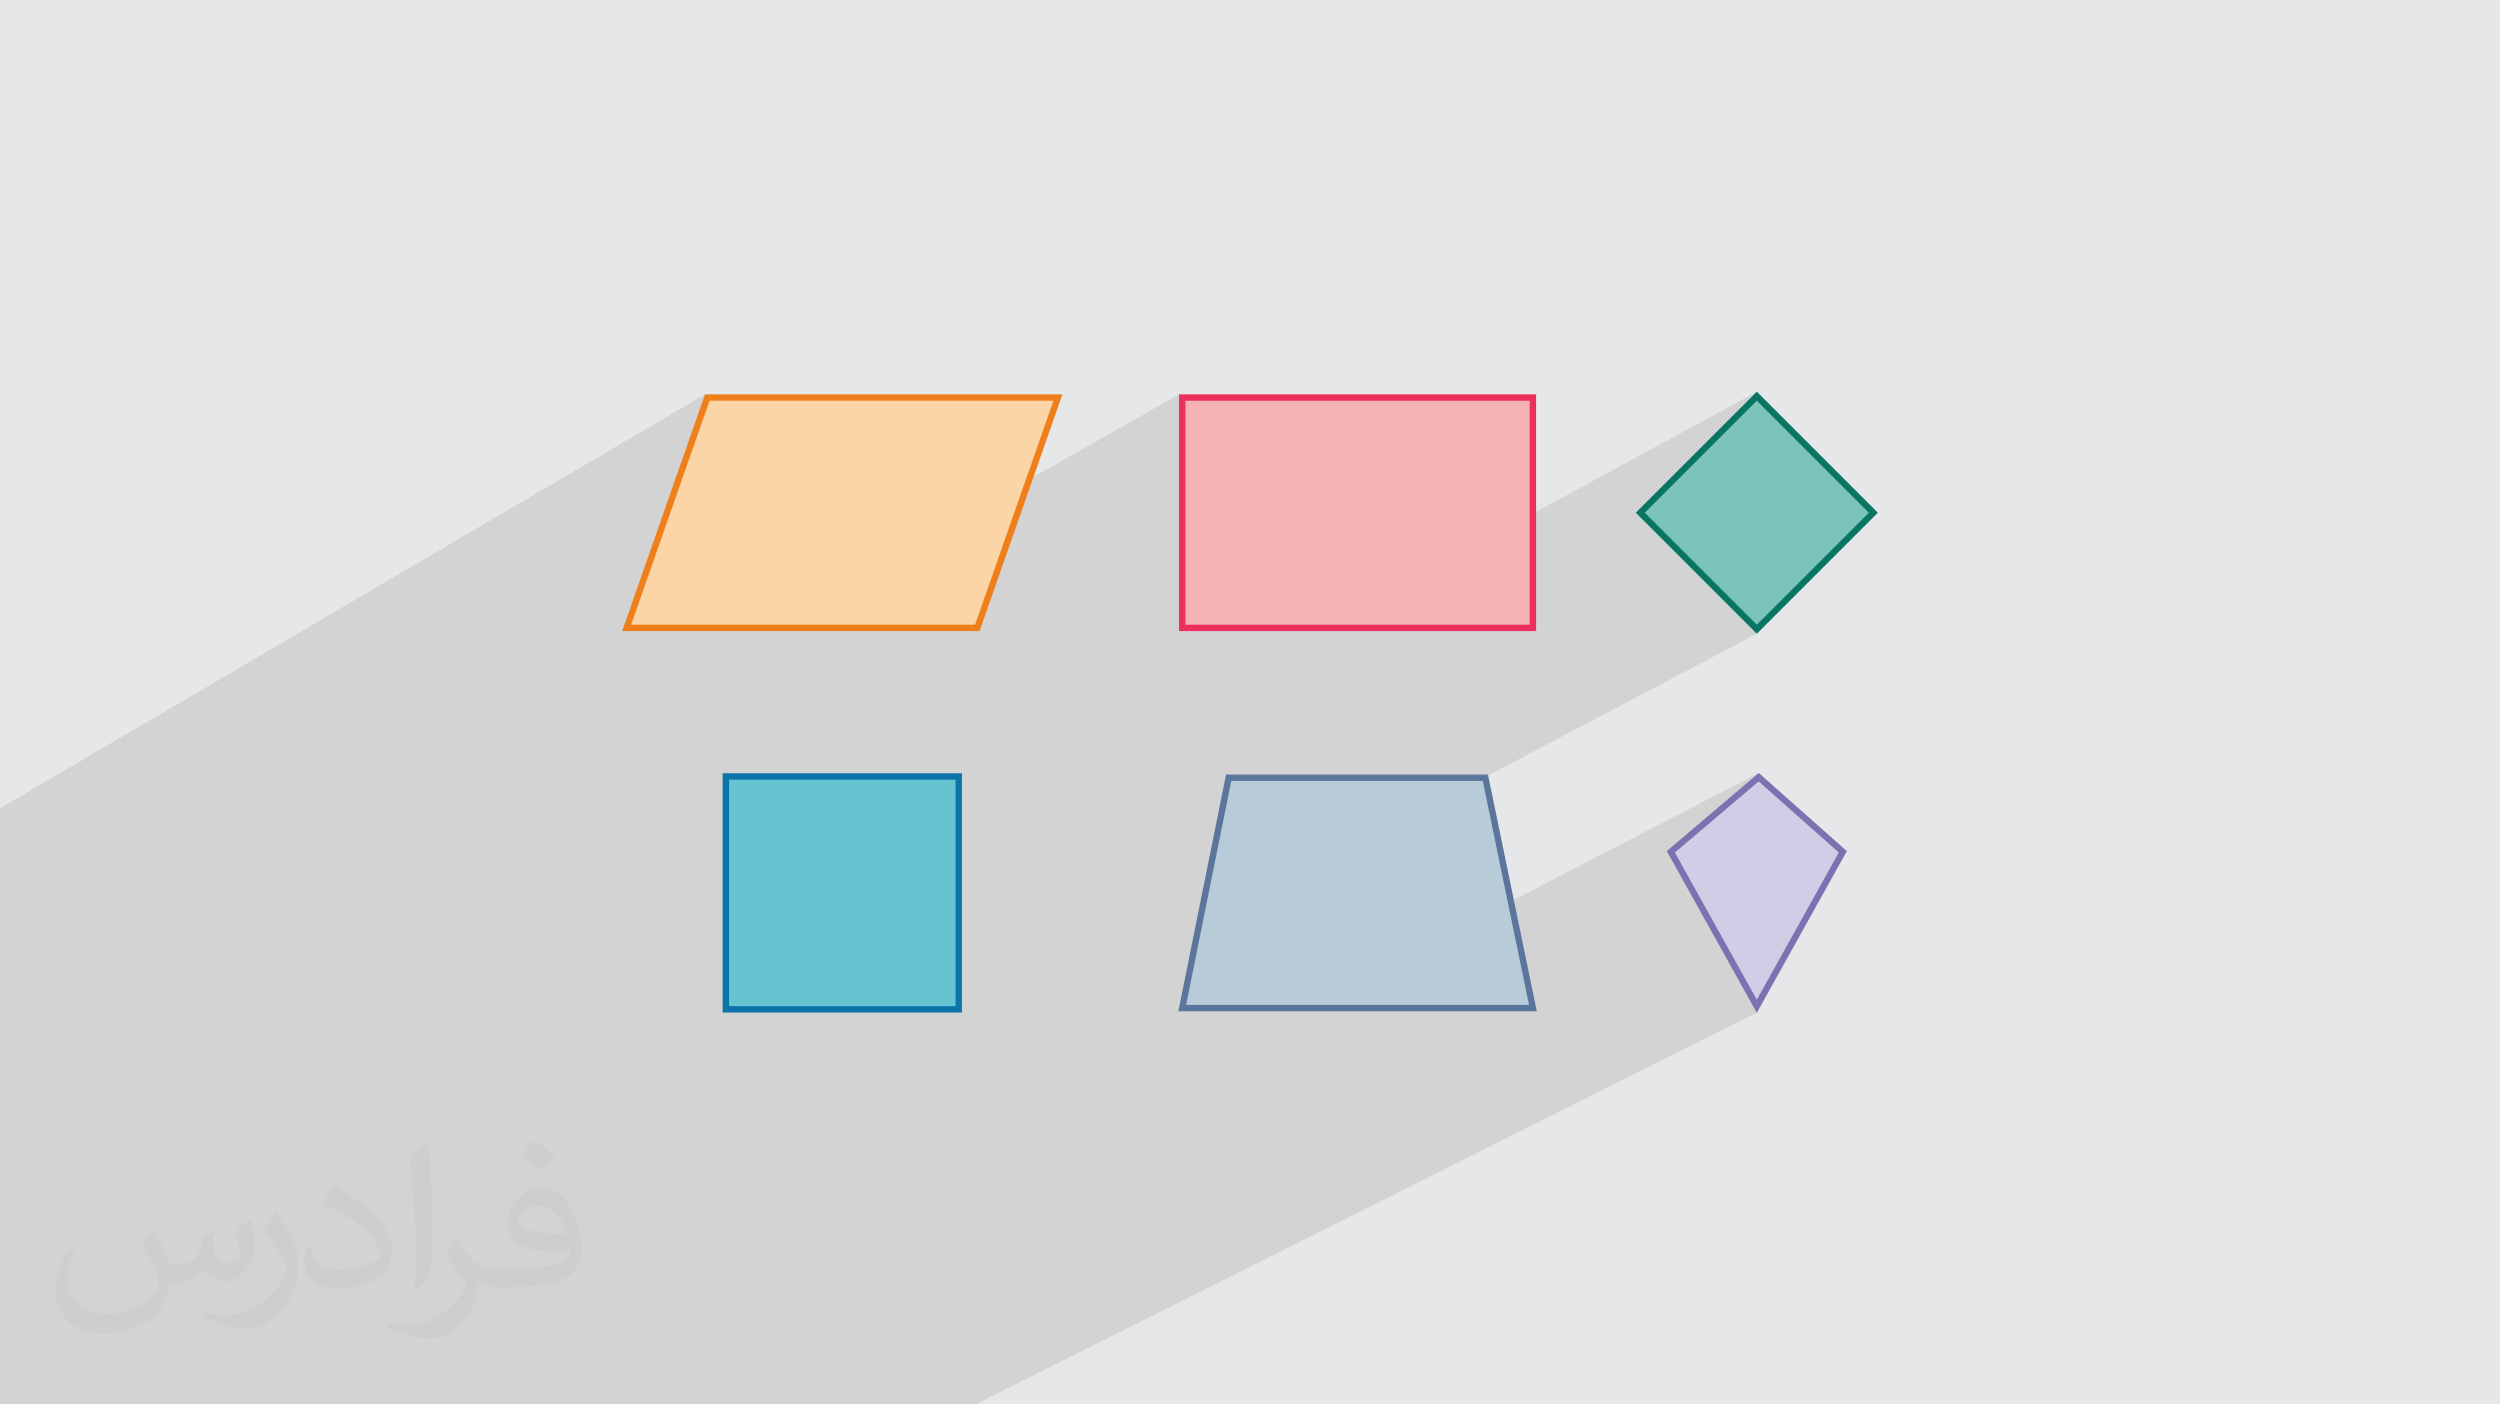 <?xml version="1.0" encoding="UTF-8"?>
<!DOCTYPE svg PUBLIC "-//W3C//DTD SVG 1.1//EN" "http://www.w3.org/Graphics/SVG/1.1/DTD/svg11.dtd">
<!-- Creator: CorelDRAW 2020 (64-Bit) -->
<svg xmlns="http://www.w3.org/2000/svg" xml:space="preserve" width="94.192mm" height="52.917mm" version="1.1" style="shape-rendering:geometricPrecision; text-rendering:geometricPrecision; image-rendering:optimizeQuality; fill-rule:evenodd; clip-rule:evenodd"
viewBox="0 0 9404.92 5283.66"
 xmlns:xlink="http://www.w3.org/1999/xlink"
 xmlns:xodm="http://www.corel.com/coreldraw/odm/2003">
 <defs>
  <style type="text/css">
   <![CDATA[
    .fil7 {fill:#FCD5A6}
    .fil3 {fill:#F5B2B6}
    .fil9 {fill:#B7CBD8}
    .fil13 {fill:#D2CDE7}
    .fil11 {fill:#7CC4B9}
    .fil5 {fill:#66C3D0}
    .fil0 {fill:#E6E7E8}
    .fil8 {fill:#EF7F1A;fill-rule:nonzero}
    .fil14 {fill:#7E71B1;fill-rule:nonzero}
    .fil12 {fill:#0A7565;fill-rule:nonzero}
    .fil6 {fill:#0C74A8;fill-rule:nonzero}
    .fil10 {fill:#5C759C;fill-rule:nonzero}
    .fil4 {fill:#EC305B;fill-rule:nonzero}
    .fil2 {fill:#373435;fill-opacity:0.031}
    .fil1 {fill:#2B2A29;fill-opacity:0.102}
   ]]>
  </style>
 </defs>
 <g id="Layer_x0020_1">
  <polygon class="fil0" points="-0,0 9404.92,0 9404.92,5283.66 -0,5283.66 "/>
  <polygon class="fil1" points="2850.07,5283.66 2838.98,5283.66 2802.75,5283.66 2270.71,5283.66 2232.48,5283.66 2227.98,5283.66 2083.58,5283.66 2055.6,5283.66 2027.65,5283.66 1600.37,5283.66 1584.52,5283.66 1117.51,5283.66 1112.38,5283.66 1083.41,5283.66 1054.47,5283.66 839.37,5283.66 806.56,5283.66 773.75,5283.66 736.72,5283.66 349.81,5283.66 318.84,5283.66 287.9,5283.66 262.76,5283.66 233.26,5283.66 203.78,5283.66 -0,5283.66 -0,5277.23 -0,5271.1 -0,5266.77 -0,5254.81 -0,5251.37 -0,5101.08 -0,5086.13 -0,5071.19 -0,4897.54 -0,4812.84 -0,4802.93 -0,4682.01 -0,4461.22 -0,4443.49 -0,4429.99 -0,4425.76 -0,4414.42 -0,4398.84 -0,4032.83 -0,4015.59 -0,3998.35 -0,3771.12 -0,3715.17 -0,3710.71 -0,3073.06 -0,3056.95 -0,3040.82 2652.29,1483.47 2644.8,1504.91 2660.8,1495.52 3979.92,1495.52 3872.38,1802.78 4435.55,1483.47 4435.55,1502.34 4447.59,1495.52 5766.72,1495.52 5766.72,1932.02 6609.04,1473.49 6571.71,1510.82 6609.04,1490.51 7047.33,1928.8 6609.04,2367.1 6597.9,2372.98 6609.04,2384.12 5582.31,2925.73 5587.91,2925.73 5683.83,3390.69 6616.36,2907.87 6568.71,2948.33 6616.2,2923.75 6932.62,3204.5 6609.09,3785.52 6598.36,3790.9 6598.51,3791.17 6609.09,3810.18 3668.72,5283.66 3622.23,5283.66 3575.82,5283.66 2875.25,5283.66 "/>
  <path class="fil2" d="M578.49 4627.69c17.95,27.21 29.6,53.36 40.96,82.43 8.45,16.91 12.93,48.09 52.57,48.09 11.61,0 28.28,-3.42 43.06,-11.61 16.63,-8.73 29.32,-21.94 35.94,-42l15.85 -53.36 38.57 -19.02 2.64 2.64c-5.27,20.09 -6.59,39.36 -6.59,54.43 0,44.63 38.57,61.56 69.22,61.56 17.95,0 34.09,-8.73 34.09,-25.11 0,-21.13 -8.98,-57.06 -20.62,-89.29 17.95,-17.95 35.94,-35.94 56.53,-50.47l3.17 1.6c8.98,38.04 14,75.56 14,100.66 0,24.57 -10.83,51.79 -19.81,69.49 -18.49,34.87 -51.25,62.62 -90.87,62.62 -30.1,0 -63.65,-15.07 -86.66,-43.06l-1.32 0c-21.66,26.96 -55.22,51.25 -108.86,51.25l-16.63 0c-2.64,35.41 -10.29,60.49 -21.94,82.95 -31.95,62.34 -126.81,106.47 -216.1,106.47 -124.17,0 -186.51,-71.59 -186.51,-166.96 0,-58.91 19.27,-113.6 48.88,-152.42l24.29 10.04c-18.49,35.41 -30.91,68.68 -30.91,101.45 0,89.29 72.66,131.83 156.4,131.83 77.68,0 173.83,-49.41 191.28,-106.72 -6.59,-62.62 -30.1,-91.93 -66.04,-148.99 10.83,-19.02 24.83,-38.04 42.28,-58.38l3.17 0 0 0 0 0 -0.02 -0.09zm1432.13 -336.04c26.15,16.39 51.79,35.66 76.87,57.85 -14,19.81 -31.45,37.79 -53.11,53.64 -25.11,-20.34 -50.19,-37.79 -75.84,-56.27 17.42,-19.55 34.62,-38.29 52.04,-55.22l0 0 0 0 0 0 0 0 0 0 0.03 0zm13.47 244.11c-42.28,0 -76.87,27.75 -76.87,48.34 0,44.13 84.53,57.85 185.72,57.31 -12.68,-51.79 -57.06,-105.68 -108.86,-105.68l0.01 0.03zm-94.86 236.19c54.96,0 103.04,-1.6 139.74,-10.83 40.96,-10.29 75.56,-30.91 75.56,-45.17 0,-3.7 0,-8.19 -1.32,-11.89 -22.98,2.11 -49.41,2.11 -72.38,2.11 -74.49,0 -131.55,-16.91 -154.02,-58.66 -5.55,-11.61 -9.51,-24.57 -9.51,-39.36 0,-40.43 17.42,-79.79 48.09,-107 25.61,-22.45 53.89,-36.44 82.67,-36.44 52.04,0 93.51,41.75 122.57,107.54 15.85,35.94 26.68,77.4 26.68,129.72 0,34.87 -9.51,64.19 -31.17,85.85 -40.43,39.11 -114.92,53.89 -229.04,53.89l-51.79 0 0 0 -13.47 0c-28.28,0 -48.62,-5.02 -64.72,-17.42l-2.64 0c0.79,6.59 1.32,12.93 1.32,19.02 0,25.61 -8.45,58.38 -25.61,84.53 -50.72,75.3 -105.68,108.04 -153.24,108.04 -48.09,0 -107,-18.49 -160.11,-42.54l9.51 -18.49c17.17,7.13 40.96,11.89 73.7,11.89 85.85,0 198.66,-82.43 212.66,-163 -3.17,-6.59 -8.98,-15.32 -17.17,-24.57 -25.11,-29.85 -40.96,-54.68 -55.75,-80.83 12.68,-25.11 24.29,-45.17 35.13,-63.4l4.49 -0.53c36.72,74.77 69.99,117.55 144.23,117.55l11.61 0 0 0 53.89 0 0 0 0 0 0 0 0 0 0 0 0.09 0.01zm-371.98 79c6.34,-34.34 6.87,-72.91 6.87,-108.86l0 -53.36c0,-99.6 -12.68,-244.36 -22.98,-338.68 17.95,-19.27 43.06,-42 62.87,-57.31l5.81 1.6c13.47,118.62 16.63,256 16.63,383.06 0,33.3 -1.32,65.79 -4.49,89.55 -1.85,30.1 -19.27,52.83 -56.53,87.7l-8.19 -3.7zm-382.8 -157.19c1.85,46.77 24.83,83.49 105.15,83.49 49.93,0 92.19,-12.93 138.96,-35.13 8.45,-3.7 12.93,-8.73 12.93,-12.93 0,-29.32 -22.45,-68.15 -60.23,-103.55 -36.72,-33.3 -85.34,-62.62 -130.76,-82.18 -15.6,-6.59 -20.62,-13.47 -20.62,-20.09 0,-13.47 17.95,-41.75 32.77,-62.09l5.02 -0.53c52.04,27.21 110.17,67.64 153.24,112.53 39.11,41.47 63.4,83.49 63.4,129.19 0,33.81 -10.29,65.51 -26.96,95.11 -57.06,28.79 -117.83,50.72 -178.06,50.72 -73.17,0 -123.1,-34.34 -123.1,-114.92 0,-8.73 0,-22.19 3.17,-39.64l25.11 0 0 0 0 0 0 0 0 0 0 0 -0.02 0zm-132.37 -132.9l45.45 73.45c16.63,27.21 32.23,56.81 32.23,103.55l0 59.7c0,48.34 -30.91,100.13 -80.83,151.38 -39.11,34.62 -73.7,49.41 -105.68,49.41 -47.55,0 -101.98,-14.79 -164.85,-41.75l7.13 -18.49c19.81,5.27 42.79,9.77 71.06,9.77 90.36,-0.53 182.8,-66.57 225.08,-147.15 5.02,-9.26 6.87,-17.95 6.87,-24.04 0,-9.26 -5.02,-19.55 -8.98,-28.79 -22.98,-43.31 -48.62,-82.95 -76.87,-119.68 14.79,-23.25 29.6,-45.7 45.7,-67.9l3.7 0.53 0 0 0 0 0 0 0 0 0 0 -0.02 0.01z"/>
  <polygon class="fil3" points="4447.59,1495.52 5766.72,1495.52 5766.72,2362.09 4447.59,2362.09 "/>
  <path class="fil4" d="M4447.59 1483.47l1331.16 0 0 890.66 -1343.2 0 0 -890.66 12.03 0zm1307.09 24.07l-1295.05 0 0 842.51 1295.05 0 0 -842.51z"/>
  <polygon class="fil5" points="2730.61,2920.92 3606.82,2920.92 3606.82,3797.13 2730.61,3797.13 "/>
  <path class="fil6" d="M2730.61 2908.89l888.25 0 0 900.28 -900.29 0 0 -900.28 12.04 0zm864.17 24.07l-852.14 0 0 852.13 852.14 0 0 -852.13z"/>
  <polygon class="fil7" points="2660.8,1495.52 3979.92,1495.52 3676.62,2362.09 2357.49,2362.09 "/>
  <path class="fil8" d="M2660.8 1483.47l1336.06 0c-103.89,296.89 -207.79,593.79 -311.74,890.66l-1344.55 0 311.73 -890.66 8.51 0zm1302.2 24.07l-1293.7 0 -294.88 842.51 1293.71 0 294.87 -842.51z"/>
  <polygon class="fil9" points="4622.23,2925.73 5587.91,2925.73 5766.68,3792.32 4447.55,3792.32 "/>
  <path class="fil10" d="M4622.23 2913.7l975.43 0c61.29,296.87 122.5,593.77 183.75,890.65l-1348.53 0c59.87,-296.88 119.72,-593.76 179.54,-890.65l9.81 0zm955.9 24.07l-946.11 0 -169.82 842.5 1289.75 0 -173.82 -842.5z"/>
  <polygon class="fil11" points="6170.75,1928.8 6609.04,1490.51 7047.33,1928.8 6609.04,2367.1 "/>
  <path class="fil12" d="M6162.24 1920.29l446.8 -446.8 455.31 455.31c-151.77,151.77 -303.55,303.53 -455.31,455.32 -151.76,-151.79 -303.53,-303.56 -455.32,-455.32l8.52 -8.51zm446.8 -412.77l-421.27 421.27 421.27 421.27 421.27 -421.27 -421.27 -421.27z"/>
  <polygon class="fil13" points="6285.57,3204.5 6616.2,2923.75 6932.62,3204.5 6609.09,3785.52 "/>
  <path class="fil14" d="M6277.82 3195.32l338.55 -287.45c110.49,98 220.96,196.03 331.42,294.05l-338.69 608.26c-112.92,-202.83 -225.84,-405.66 -338.8,-608.47l7.52 -6.39zm338.23 -255.68l-315.19 267.63 308.24 553.58 308.36 -553.79 -301.41 -267.43z"/>
 </g>
</svg>
